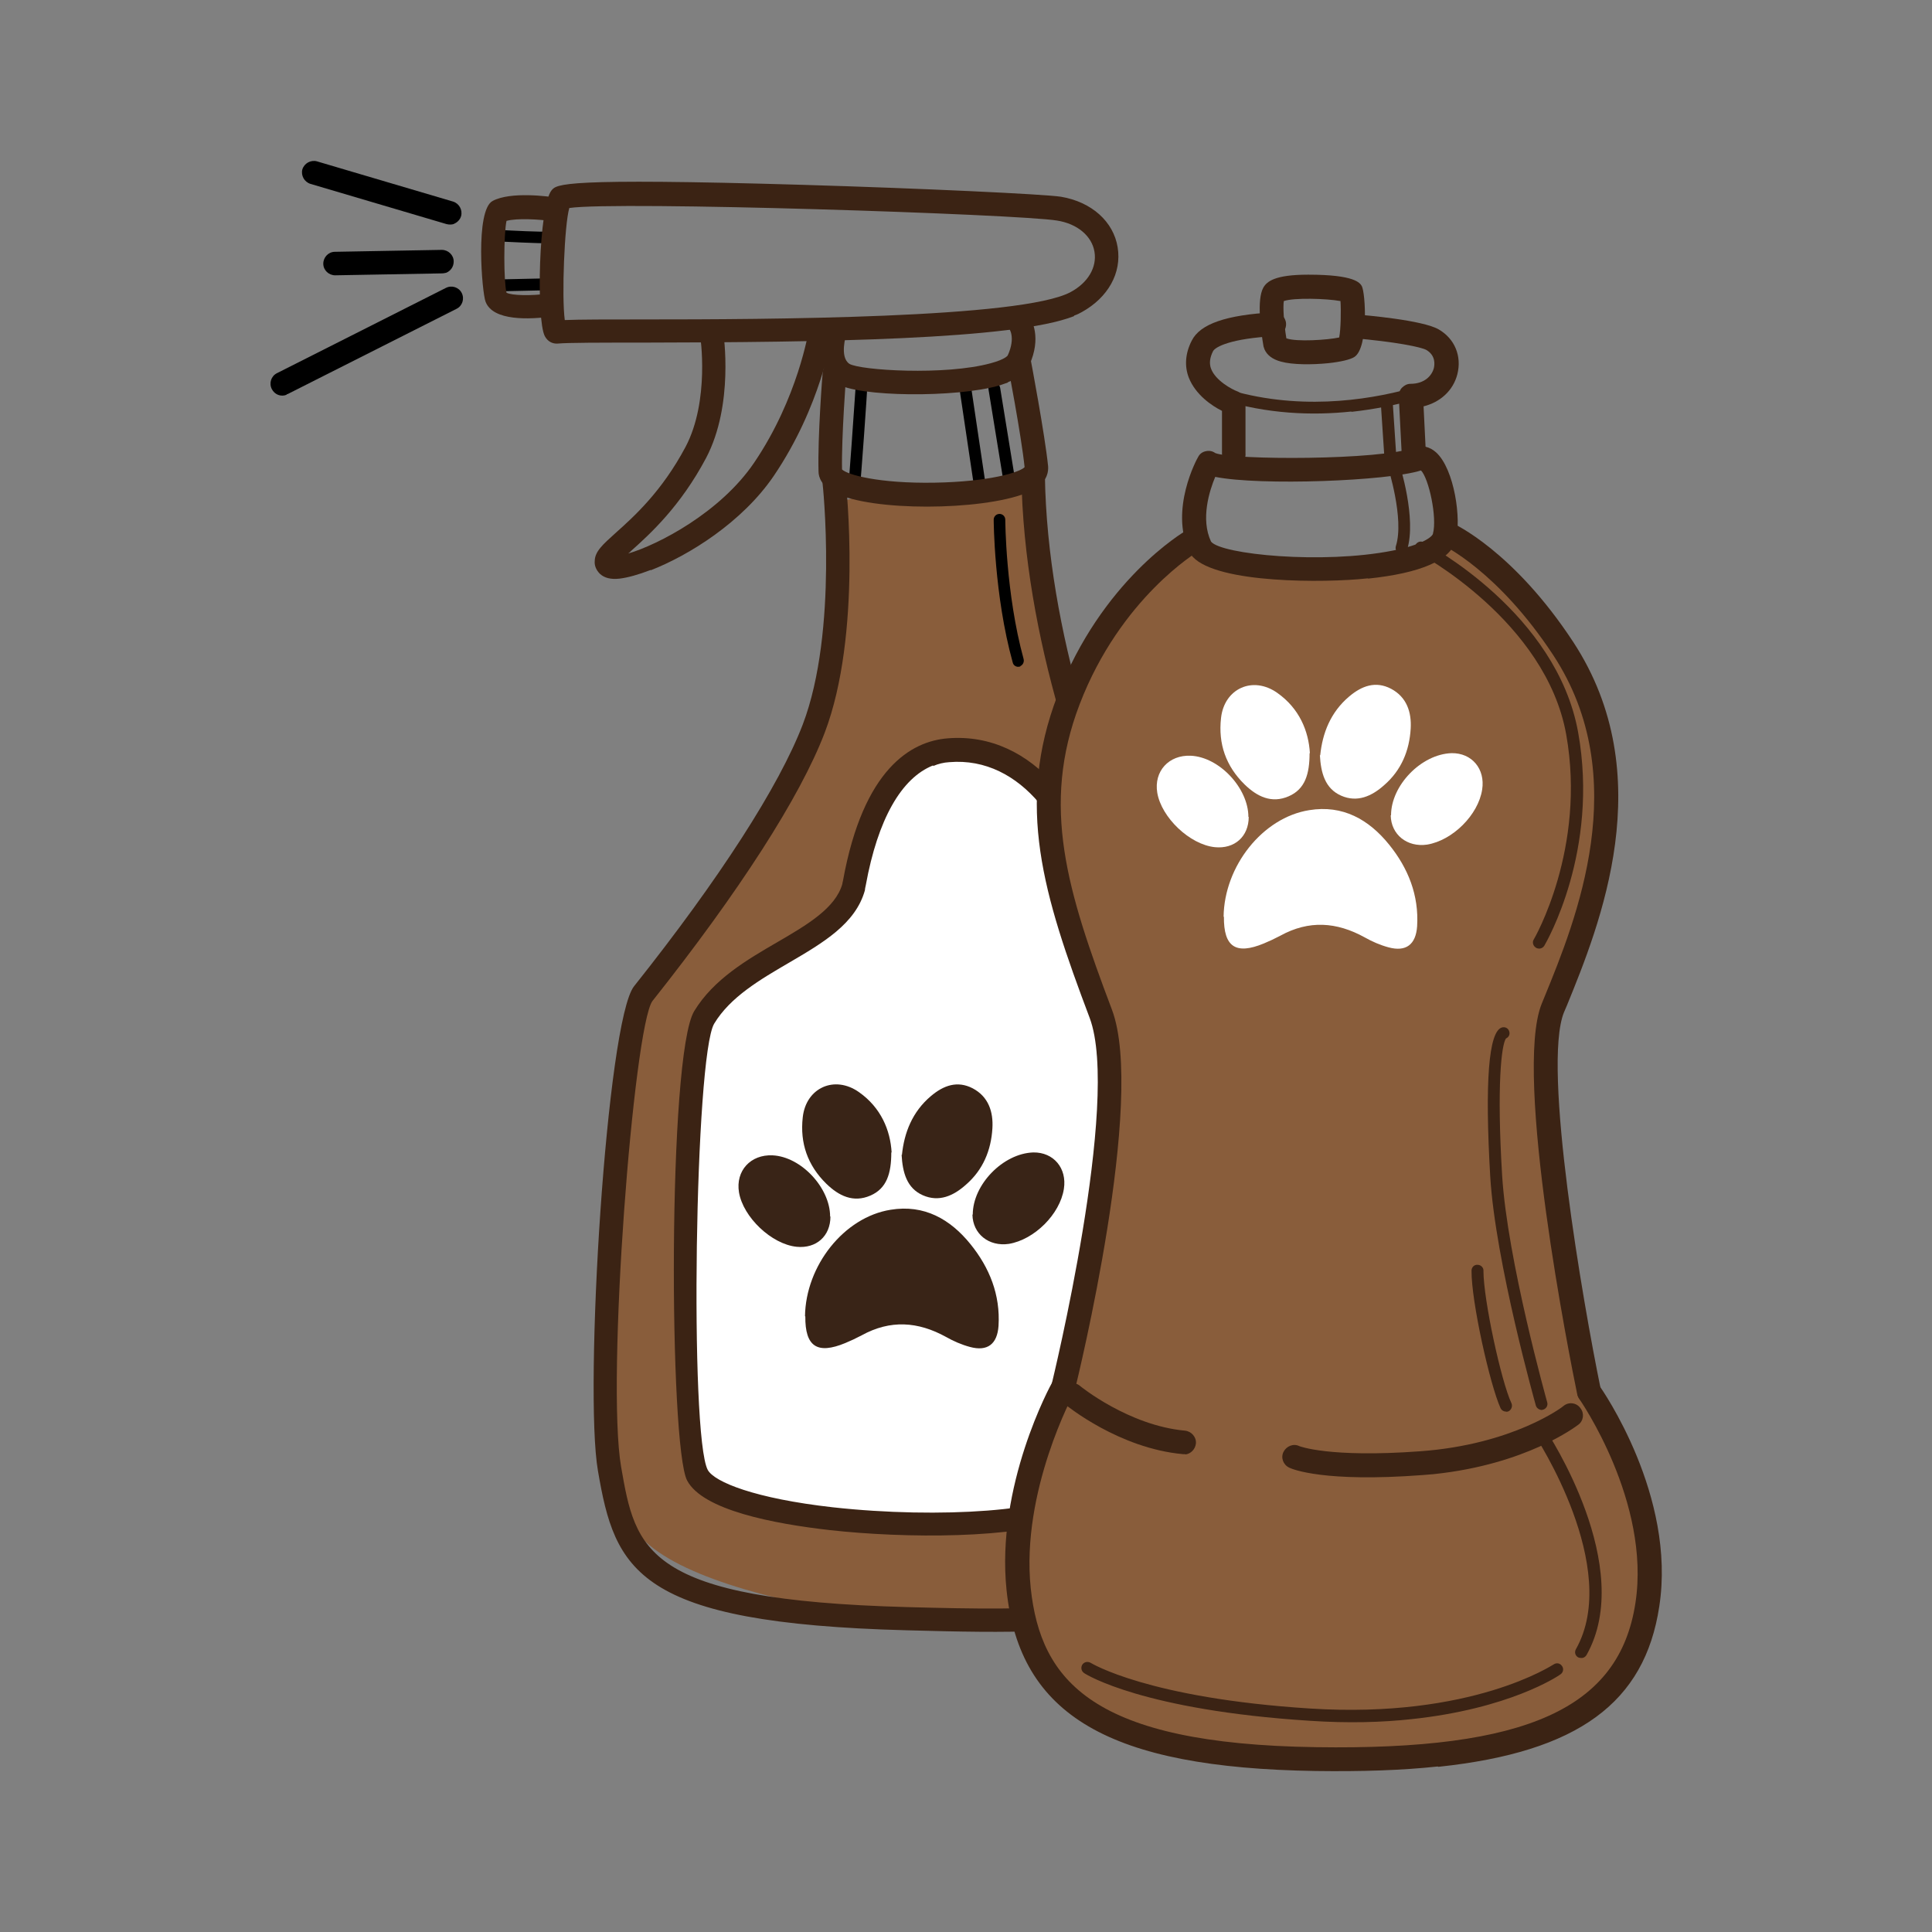 <?xml version="1.0" encoding="UTF-8"?><svg id="Layer_1" xmlns="http://www.w3.org/2000/svg" viewBox="0 0 60 60"><rect x="0" y="0" width="60" height="60" fill="#808080" stroke="none"/><defs><style>.cls-1{fill:#fff;}.cls-2{fill:#392417;}.cls-3{fill:#895d3b;}.cls-4{fill:none;}.cls-5{fill:#3b2314;}</style></defs><rect class="cls-4" width="60" height="60"/><path class="cls-3" d="m25.86,15.85s.2,5.53-.86,7.66c-1.06,2.14-5.36,7.9-5.36,7.9,0,0-1.46,13.46.03,16.01,1.49,2.55,11.75,3.56,13.96,2.94,2.21-.61,3.35-2.52,3.57-4.51s-.34-14.64-.53-15.97-2.72-4.68-2.87-6.28c-.16-1.6-1.69-6.55-1.7-8.46,0,0-6.14-.1-6.25.7Z"/><path class="cls-1" d="m26.62,27.51c.06-.22.53-4.06,2.95-4.26,2.42-.2,4.15,2.14,4.55,4.76.4,2.62,1.44,16.32-.35,18.4-1.23,1.43-11.1,1.03-11.99-.64-.55-1.04-.52-13.02.21-14.22,1.14-1.89,4.16-2.32,4.64-4.05Z"/><path d="m14.11,6.95c-.07.03-.16.03-.24.01l-4.23-1.25c-.19-.06-.3-.26-.25-.45.06-.19.26-.3.45-.25l4.23,1.25c.19.06.3.26.25.45-.03.11-.12.2-.22.24Z"/><path d="m8.9,12.26c-.17.07-.37,0-.46-.18-.09-.18-.02-.4.16-.49l5.25-2.65c.18-.09.4-.02.49.16.09.18.02.4-.16.49l-5.25,2.65s-.02,0-.03.01Z"/><path d="m13.86,8.47s-.08.02-.13.02l-3.32.06c-.2,0-.37-.16-.37-.36,0-.2.16-.37.36-.37l3.32-.06c.2,0,.37.16.37.36,0,.16-.09.29-.23.35Z"/><path d="m17.1,7.54s-.03.01-.05.01c-.25.02-1.43-.05-1.57-.05-.1,0-.18-.09-.17-.19,0-.1.09-.18.19-.17.36.02,1.33.07,1.52.05.1,0,.19.07.2.17,0,.08-.04.16-.12.18Z"/><path d="m17.27,9s-.04.01-.06.01l-1.83.04c-.1,0-.18-.08-.19-.18,0-.1.08-.18.18-.19l1.83-.04c.1,0,.18.08.19.18,0,.08-.05.15-.12.17Z"/><path d="m31.43,15.19s-.02,0-.04.01c-.1.02-.19-.05-.21-.15l-.48-2.95c-.02-.1.05-.19.15-.21.1-.02.19.05.21.15l.48,2.95c.01.09-.03.17-.11.2Z"/><path d="m30.5,15.25s-.03,0-.04.01c-.1.02-.19-.05-.21-.15l-.46-3.09c-.02-.1.05-.19.15-.21.1-.02.19.05.21.15l.46,3.09c.01.09-.04.17-.11.2Z"/><path d="m26.59,15.35s-.06.02-.09.01c-.1-.01-.17-.11-.16-.21.03-.21.17-2.21.24-3.25,0-.1.09-.18.19-.17.1,0,.18.09.17.19,0,.12-.2,3-.24,3.27,0,.07-.05.12-.11.14Z"/><path d="m31.69,20.7s-.01,0-.02,0c-.1.03-.2-.03-.22-.13-.58-2.09-.59-4.41-.59-4.43,0-.1.08-.18.18-.18.1,0,.18.08.18.18,0,.02.01,2.29.57,4.33.02.09-.02.18-.11.22Z"/><path class="cls-5" d="m17.21,9.81s-.06.02-.08.02c-.67.09-1.82.15-2.05-.46-.11-.27-.33-2.84.22-3.13.56-.3,1.75-.14,1.98-.1.2.03.34.22.3.42-.03.2-.22.34-.42.31-.42-.06-1.11-.1-1.43-.01-.09.43-.09,1.87,0,2.23.16.09.77.1,1.29.03.2-.03.38.11.41.31.02.17-.08.33-.23.39Z"/><path class="cls-5" d="m33.35,9.82c-1.87.73-7.85.81-13.35.82-1.32,0-2.37,0-2.68.03-.13.01-.3-.04-.4-.23-.27-.51-.19-4.04.21-4.53.16-.19.32-.39,7.8-.17,3.7.11,7.52.29,8.02.37.95.16,1.63.77,1.76,1.57.13.8-.3,1.56-1.11,2.01-.07.04-.15.08-.24.11Zm-15.82.12c.48-.02,1.35-.02,2.47-.02,3.81,0,11.73-.03,13.25-.85.54-.29.82-.77.74-1.25-.08-.49-.53-.87-1.16-.97-1.19-.2-13.71-.61-15.15-.39-.15.51-.24,2.75-.14,3.48Z"/><path class="cls-5" d="m20.21,17.7c-.39.15-.72.24-.97.27-.27.03-.47-.02-.61-.15-.14-.14-.17-.29-.16-.39,0-.3.25-.52.65-.88.57-.51,1.43-1.28,2.17-2.67.76-1.44.46-3.45.45-3.47-.03-.2.1-.39.3-.42.2-.03.39.1.42.3.01.09.34,2.27-.53,3.93-.8,1.51-1.75,2.37-2.32,2.88-.03.03-.06.06-.1.09.92-.27,2.86-1.27,3.91-2.82,1.37-2.02,1.69-4.1,1.7-4.12.03-.2.22-.34.41-.31.2.03.34.21.31.41-.01.09-.34,2.26-1.81,4.43-.98,1.44-2.64,2.47-3.82,2.93Z"/><path class="cls-5" d="m31.3,11.88c-.08.03-.17.06-.26.09-1.35.39-4.42.36-5.05-.06-.65-.42-.55-1.31-.39-1.77.07-.19.27-.29.46-.22.19.07.29.27.22.46,0,.01-.22.71.1.92.33.2,2.97.37,4.39-.02.45-.12.53-.24.53-.25.25-.56.04-.83.03-.84-.12-.15-.11-.38.04-.51.15-.13.37-.13.5.02.21.22.47.81.1,1.63-.1.23-.32.4-.67.54Z"/><path class="cls-5" d="m31.85,15.32c-1.38.54-4.78.57-5.93-.02-.4-.21-.5-.47-.5-.66-.03-1.05.12-3,.13-3.08.02-.2.19-.35.39-.34.2.02.35.19.34.39,0,.02-.15,1.95-.13,2.97.16.16,1.13.44,2.88.41,1.7-.03,2.63-.32,2.79-.48-.1-.97-.53-3.23-.54-3.25-.04-.2.09-.39.29-.43.2-.04.39.09.43.29.02.1.45,2.38.55,3.36.01.15-.01.43-.36.66-.09.06-.21.12-.35.18Z"/><path class="cls-5" d="m35.11,50.17c-1.45.57-3.68.55-6.95.46-8.39-.22-9.06-1.85-9.59-4.95-.44-2.52.27-13.97,1.12-15.05,2.65-3.33,4.51-6.22,5.24-8.13,1.11-2.91.62-7.49.61-7.54-.02-.2.12-.38.32-.4.2-.02.38.12.4.32.02.19.52,4.81-.65,7.88-.76,1.99-2.66,4.94-5.35,8.33-.58.82-1.44,11.76-.97,14.47.45,2.58.72,4.13,8.89,4.35,4.35.12,6.51.06,7.55-.96.97-.95,1.12-2.84,1.11-6.71-.03-7.9-.32-12.37-1.85-14.93-1.31-2.2-3.2-7.54-3.27-12.54,0-.2.16-.37.36-.37.2,0,.37.16.37.36.07,4.87,1.9,10.05,3.17,12.18,1.61,2.7,1.93,7.27,1.96,15.3.02,4.17-.17,6.1-1.33,7.24-.31.3-.68.53-1.13.71Z"/><path class="cls-5" d="m33.19,47.15c-1.63.64-5.06.63-7.41.37-1.76-.2-3.95-.62-4.44-1.54-.56-1.05-.61-13.21.22-14.58.6-.99,1.65-1.6,2.58-2.14.93-.54,1.81-1.06,2.02-1.81,0-.02.01-.06.02-.1.63-3.48,2.12-4.33,3.25-4.42,2.7-.22,4.53,2.38,4.94,5.07.34,2.2,1.55,16.39-.44,18.69-.16.18-.41.34-.74.46Zm-4.21-23.38c-.99.39-1.72,1.68-2.09,3.71-.02.09-.03.14-.03.17-.29,1.04-1.3,1.63-2.36,2.25-.89.52-1.82,1.06-2.32,1.89-.6,1-.77,12.79-.2,13.86.21.38,1.48.89,3.88,1.16,3.35.37,6.93.1,7.51-.58,1.61-1.86.75-14.98.27-18.11-.36-2.36-1.9-4.64-4.16-4.45-.17.01-.34.05-.5.12Z"/><polygon class="cls-3" points="40.86 17.5 39.12 17.5 36.84 16.91 35.69 18.04 33.85 20.39 32.65 23.14 32.65 26.21 33.22 29.03 34.38 31.54 34.42 33.65 34.21 36.23 33.82 39.27 33.39 41.8 32.94 43.23 32.2 44.79 31.81 47.26 31.81 49.66 32.2 51.49 33.29 52.8 34.81 53.79 37.14 54.46 39.82 54.67 43.48 54.67 46.55 54.21 48.54 53.49 50.25 52.27 51.06 50.68 51.41 49.27 50.99 47.02 50.25 45.16 49.62 43.79 49.16 42.69 48.68 38.66 48.07 33.48 48.42 31.04 49.17 28.72 49.79 26.99 49.97 24.59 49.55 22.19 48.42 20.01 46.72 18.04 45.22 16.77 43.36 17.54 40.86 17.5"/><path class="cls-5" d="m49.12,51.49s-.08,0-.11-.02c-.09-.05-.12-.16-.07-.25,1.43-2.53-1.25-6.61-1.28-6.65-.06-.09-.03-.2.05-.26.08-.06.2-.03.26.05.12.17,2.84,4.31,1.3,7.04-.03.05-.09.09-.14.09Z"/><path class="cls-5" d="m47.9,43.79c-.09,0-.17-.05-.2-.13-.01-.04-1.26-4.46-1.42-7.13-.17-2.93-.05-4.49.36-4.62.1-.03.2.02.23.12.03.09-.01.18-.1.22-.14.19-.29,1.45-.12,4.25.16,2.63,1.39,7.01,1.4,7.05.03.1-.03.2-.13.23-.01,0-.02,0-.03,0Z"/><path class="cls-5" d="m43.54,17.19s-.05,0-.07,0c-.1-.03-.15-.13-.12-.23.27-.85-.25-2.46-.25-2.48-.03-.1.02-.2.12-.23.1-.03.2.02.23.12.02.07.55,1.73.25,2.7-.02.07-.09.12-.16.13Z"/><path class="cls-5" d="m41.97,12.78c-1.21.13-2.62.08-4.06-.37-.05-.02-.09-.03-.11-.03-.1-.02-.16-.12-.14-.22.02-.1.12-.16.22-.14.03,0,.07.02.14.04,2.22.7,4.38.39,5.8,0,.1-.03.2.03.23.13.03.1-.03.2-.13.23-.55.15-1.22.29-1.95.37Z"/><path class="cls-5" d="m47.81,29.46s-.08,0-.11-.03c-.09-.05-.12-.17-.07-.25.02-.03,1.64-2.83,1.01-6.37-.63-3.52-4.56-5.62-4.6-5.64-.09-.05-.13-.16-.08-.25.05-.09.16-.13.25-.08.17.09,4.13,2.2,4.8,5.9.66,3.68-.98,6.51-1.05,6.63-.03.05-.08.08-.14.09Z"/><path class="cls-5" d="m46.79,43.84c-.08,0-.15-.03-.19-.11-.33-.73-.91-3.32-.9-4.27,0-.1.08-.19.19-.18.1,0,.19.09.18.19,0,.89.55,3.43.87,4.11.04.09,0,.2-.09.25-.02,0-.04.01-.06.02Z"/><path class="cls-5" d="m43.2,14.32c-.11,0-.2-.07-.21-.17l-.11-1.66c0-.1.07-.19.17-.2.1,0,.19.07.2.17l.11,1.66c0,.1-.07.19-.17.2Z"/><path class="cls-5" d="m43.83,53.39c-.91.1-1.97.13-3.16.05-5.16-.33-6.93-1.43-7-1.48-.09-.06-.11-.17-.06-.26.06-.09.17-.11.26-.06.02.01,1.78,1.1,6.82,1.42,5.03.32,7.53-1.36,7.56-1.37.09-.06.2-.04.26.05.06.08.04.2-.05.26-.08.06-1.59,1.07-4.63,1.39Z"/><path class="cls-5" d="m44.65,54.86c-1.11.12-2.38.16-3.8.14-6.4-.1-9.18-1.72-9.59-5.61-.34-3.24,1.36-6.37,1.44-6.5.1-.18.33-.25.51-.15.18.1.25.33.15.51-.02.03-1.66,3.07-1.35,6.07.31,2.89,1.93,4.84,8.86,4.94,6.54.1,9.42-1.2,9.92-4.48.48-3.13-1.72-6.3-1.74-6.33-.12-.17-.08-.4.09-.52.17-.12.4-.08.52.09.1.14,2.4,3.44,1.87,6.87-.45,2.98-2.51,4.52-6.86,4.98Z"/><path class="cls-5" d="m42.49,17.96c-.1.01-.21.02-.32.03-1.52.12-4.8.08-5.24-.86-.61-1.31.24-2.88.28-2.94.05-.1.14-.16.25-.18.1-.02.2,0,.28.06.53.22,5.14.23,6.18-.17.23-.09.48-.03.68.15.57.52.79,2.09.61,2.74-.17.61-1.09,1.01-2.73,1.18Zm-4.75-3.15c-.18.43-.46,1.31-.13,2.01.31.4,3.47.71,5.64.28.96-.19,1.23-.44,1.25-.52.14-.51-.13-1.73-.37-1.97-1.03.33-4.99.48-6.39.2Z"/><path class="cls-5" d="m41.24,11.28c-.5.05-1.1.05-1.46-.05-.26-.07-.43-.2-.51-.38-.01-.03-.02-.06-.03-.09-.09-.52-.21-1.45-.01-1.82.11-.2.36-.41,1.4-.41,1.46,0,1.6.26,1.66.35.12.22.21,1.9-.22,2.2-.13.09-.45.16-.83.2Zm-1.28-.77c.3.11,1.27.05,1.63-.03.05-.25.06-.83.04-1.13-.43-.08-1.45-.11-1.76,0-.03.18,0,.68.08,1.16Z"/><path class="cls-5" d="m43.94,14.42s-.01,0-.02,0c-.21.01-.38-.15-.39-.35l-.09-1.76c0-.1.03-.2.1-.27.07-.07.16-.12.26-.12.45,0,.67-.26.73-.49.02-.09.07-.38-.23-.56-.15-.09-.98-.26-2.3-.37-.2-.02-.36-.2-.34-.4.02-.2.19-.36.4-.34.35.03,2.12.18,2.62.47.5.29.72.83.58,1.39-.13.51-.53.87-1.05,1l.07,1.42c0,.2-.14.37-.33.39Z"/><path class="cls-5" d="m38.37,14.47s-.02,0-.04,0c-.21,0-.37-.16-.38-.37v-1.34c-.32-.16-.82-.5-1.03-1.03-.14-.36-.11-.76.09-1.15.26-.52,1.07-.8,2.54-.88.21-.01.38.15.39.35.01.21-.15.38-.35.39-1.36.07-1.85.33-1.92.47-.1.2-.12.38-.06.54.14.37.64.64.83.71.14.06.23.19.24.34v1.58c.02.19-.13.35-.32.37Z"/><path class="cls-5" d="m49.38,43.59c-.19.02-.36-.11-.4-.3-.21-1.01-1.99-9.93-1.1-12.12l.09-.22c.97-2.37,2.77-6.79.27-10.6-1.72-2.62-3.43-3.42-3.45-3.43-.19-.08-.27-.31-.19-.49.08-.19.3-.27.49-.19.08.03,1.92.88,3.77,3.7,2.71,4.14.82,8.79-.2,11.29l-.09.21c-.68,1.68.59,9.01,1.14,11.69.04.2-.09.4-.29.44-.01,0-.02,0-.04,0Z"/><path class="cls-5" d="m33.06,43.44s-.08,0-.13,0c-.2-.05-.32-.25-.27-.45.02-.09,2.15-8.8,1.18-11.38-1.45-3.84-2.3-6.6-1-10.01,1.37-3.57,3.9-5.07,4.01-5.13.18-.1.4-.04.51.14.1.18.04.41-.14.51-.02.01-2.42,1.44-3.69,4.75-1.21,3.16-.39,5.8,1,9.48,1.06,2.79-1.06,11.45-1.15,11.82-.04.16-.17.27-.32.28Z"/><path class="cls-5" d="m44.54,45.78c-.12.01-.25.02-.37.03-3.04.23-4.03-.18-4.13-.23-.19-.09-.27-.31-.18-.49s.31-.27.49-.18c0,0,.92.37,3.76.16,2.89-.21,4.44-1.39,4.45-1.41.16-.13.4-.1.52.07.13.16.1.4-.07.52-.07.05-1.61,1.23-4.48,1.53Z"/><path class="cls-5" d="m36.81,45.16s-.05,0-.07,0c-1.99-.18-3.6-1.5-3.67-1.55-.16-.13-.18-.36-.05-.52.13-.16.37-.18.52-.05.01.01,1.51,1.23,3.26,1.39.2.02.36.2.34.4-.02.18-.16.32-.33.34Z"/><path class="cls-2" d="m25,40.88c.02-1.57,1.21-3.08,2.66-3.31,1.04-.17,1.85.29,2.48,1.07.59.73.93,1.57.87,2.54-.04.56-.34.8-.89.65-.26-.07-.51-.18-.74-.31-.87-.48-1.73-.54-2.62-.05-.17.09-.34.17-.51.24-.87.36-1.25.11-1.24-.83Z"/><path class="cls-2" d="m27.68,35.79c0,.65-.14,1.12-.65,1.34-.53.23-.98.01-1.37-.37-.58-.57-.82-1.26-.73-2.06.1-.92.99-1.32,1.75-.78.68.48.97,1.18,1.01,1.87Z"/><path class="cls-2" d="m28.01,35.87c.07-.69.32-1.34.9-1.83.39-.33.82-.49,1.3-.24.49.26.64.73.61,1.24-.04.68-.29,1.29-.82,1.75-.39.35-.84.55-1.34.33-.5-.22-.63-.71-.66-1.26Z"/><path class="cls-2" d="m25.79,37.78c0,.61-.44,1-1.05.94-.78-.08-1.66-.92-1.79-1.69-.11-.67.36-1.18,1.04-1.15.89.04,1.79,1.01,1.79,1.9Z"/><path class="cls-2" d="m30.21,37.72c0-.93.94-1.9,1.88-1.93.63-.01,1.05.49.95,1.13-.12.79-.92,1.58-1.71,1.71-.62.09-1.12-.31-1.13-.91Z"/><path class="cls-1" d="m38,28.47c.02-1.57,1.21-3.08,2.66-3.31,1.04-.17,1.85.29,2.48,1.07.59.73.93,1.57.87,2.54-.04.56-.34.8-.89.65-.26-.07-.51-.18-.74-.31-.87-.48-1.73-.54-2.62-.05-.17.09-.34.17-.51.24-.87.36-1.25.11-1.24-.83Z"/><path class="cls-1" d="m40.67,23.39c0,.65-.14,1.12-.65,1.34-.53.23-.98.01-1.37-.37-.58-.57-.82-1.26-.73-2.06.1-.92.99-1.32,1.75-.78.68.48.97,1.18,1.01,1.87Z"/><path class="cls-1" d="m41,23.46c.07-.69.32-1.34.9-1.83.39-.33.82-.49,1.3-.24.49.26.64.73.61,1.24-.04.68-.29,1.29-.82,1.75-.39.35-.84.55-1.34.33-.5-.22-.63-.71-.66-1.26Z"/><path class="cls-1" d="m38.78,25.37c0,.61-.44,1-1.05.94-.78-.08-1.66-.92-1.79-1.69-.11-.67.36-1.18,1.04-1.15.89.04,1.79,1.01,1.79,1.9Z"/><path class="cls-1" d="m43.2,25.32c0-.93.94-1.9,1.88-1.93.63-.01,1.05.49.95,1.13-.12.79-.92,1.58-1.71,1.71-.62.09-1.12-.31-1.13-.91Z"/></svg>